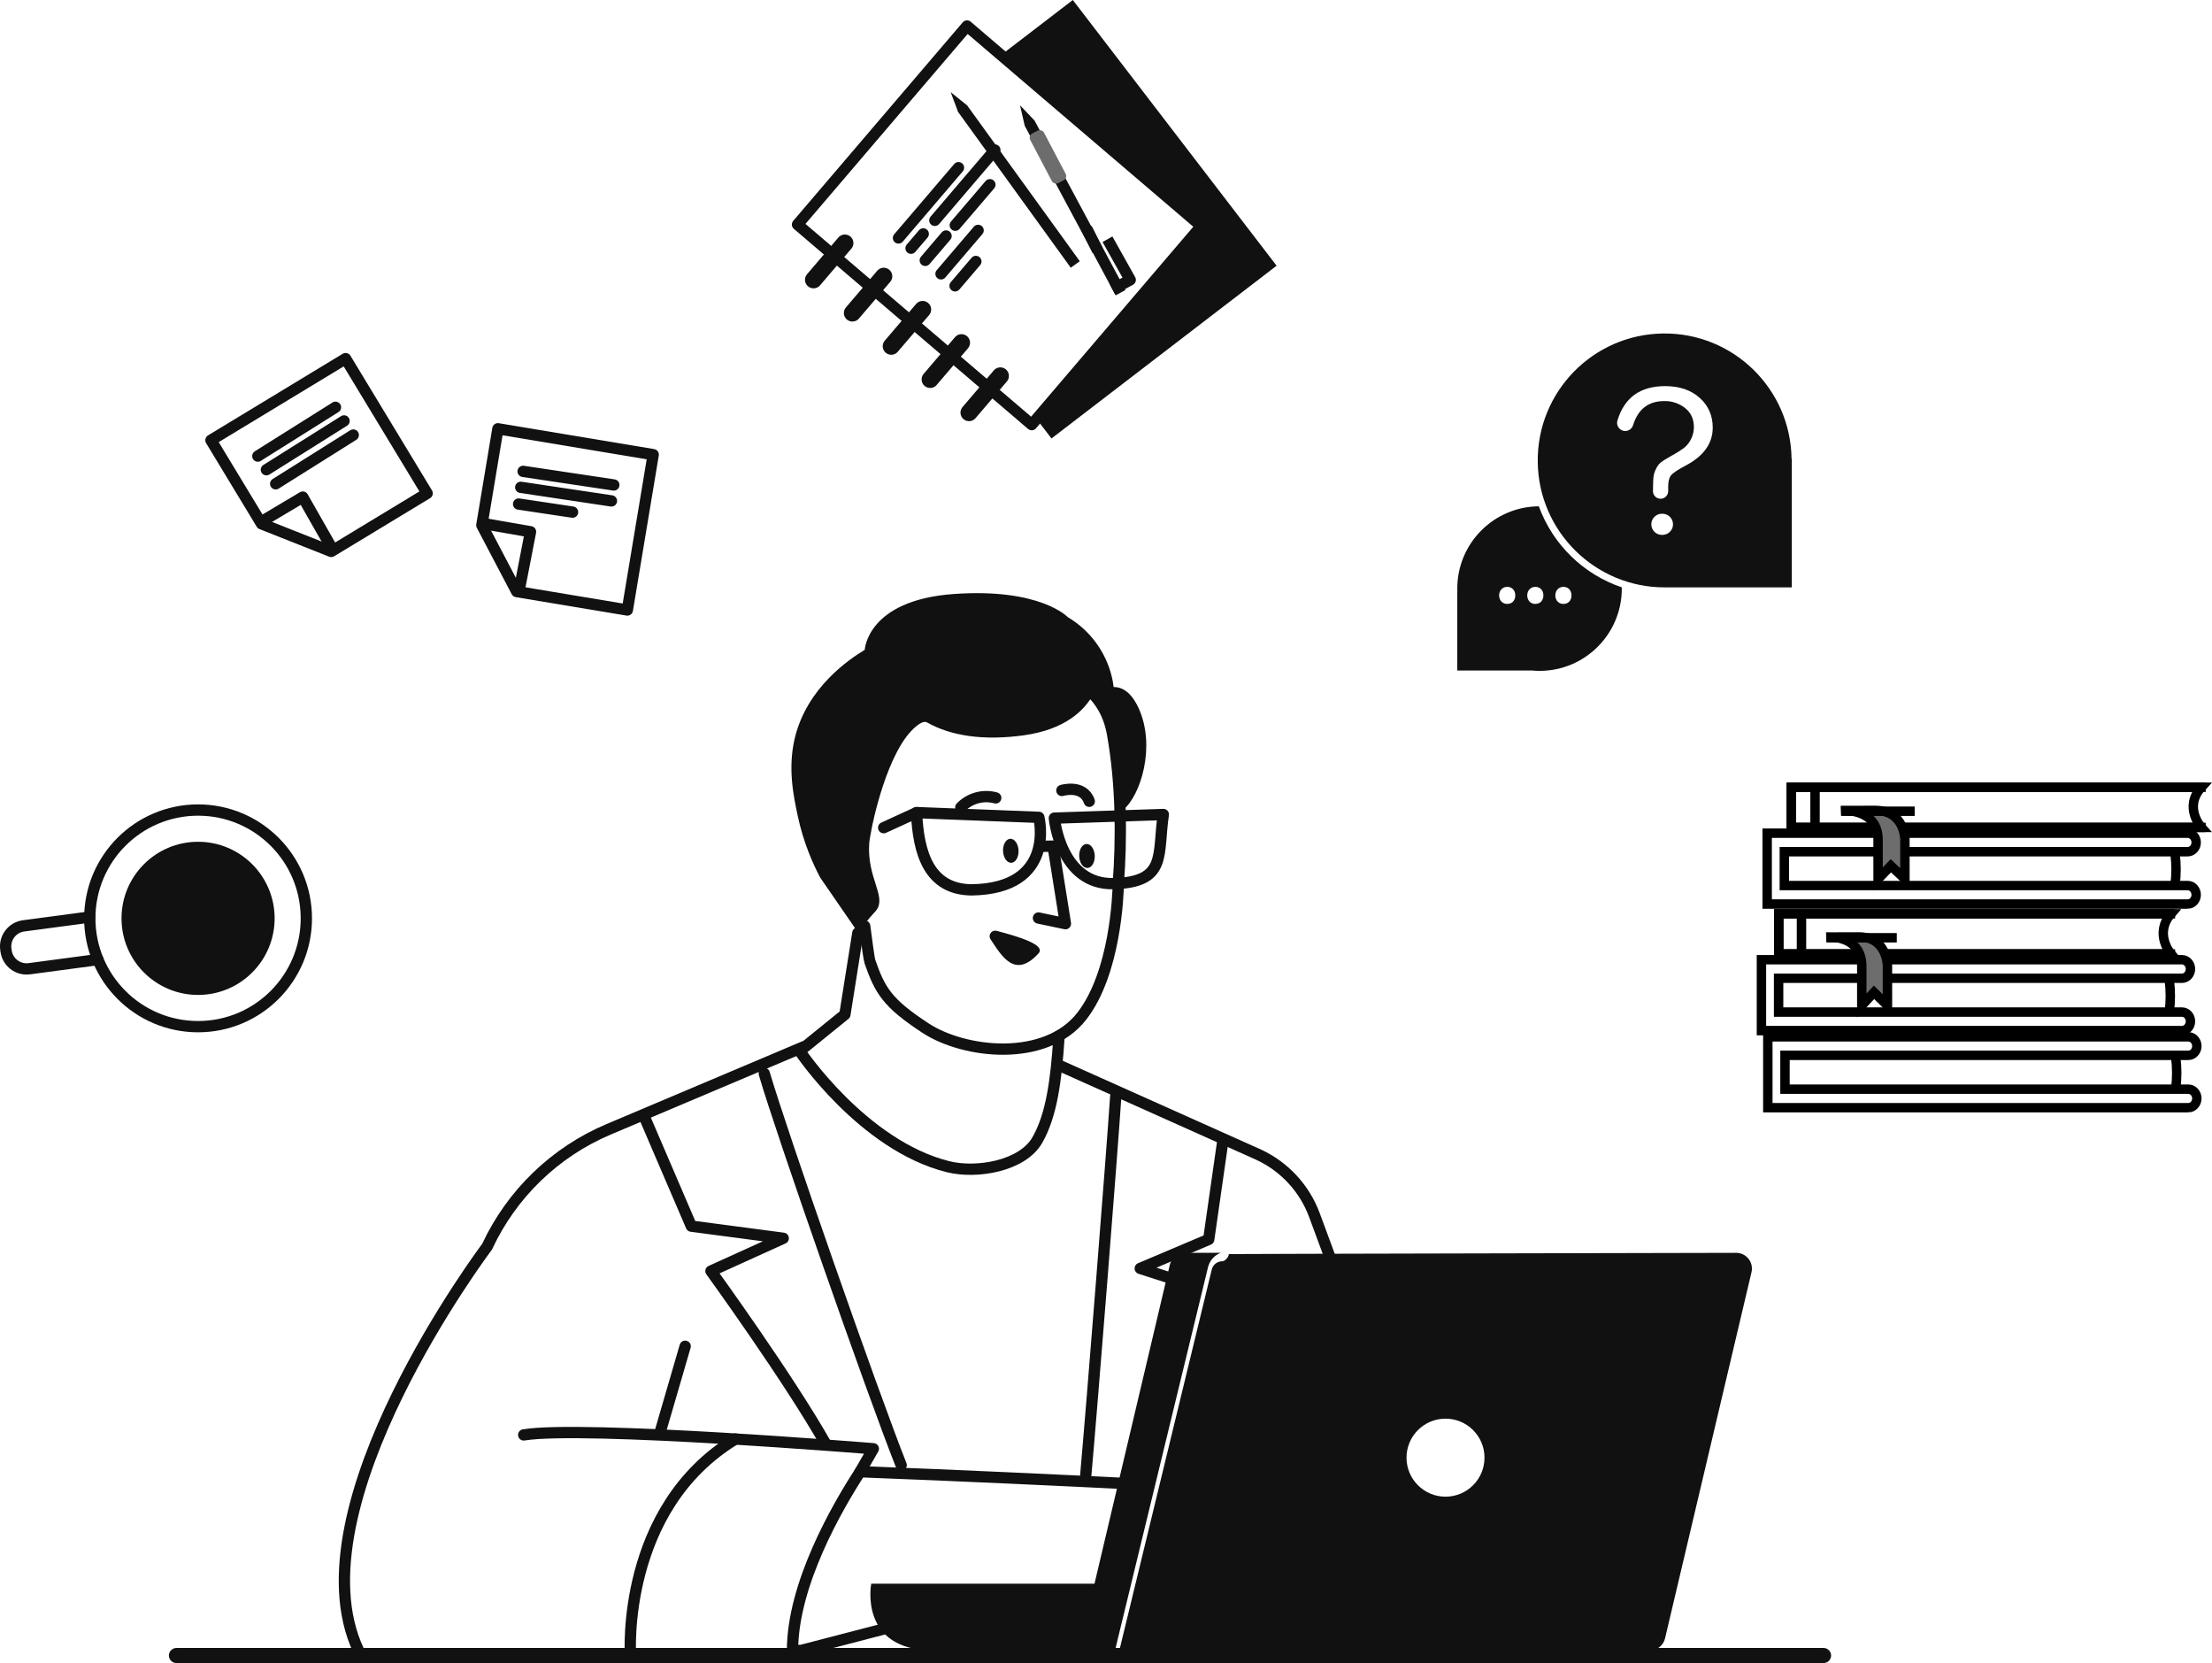 <?xml version="1.0" encoding="UTF-8"?>
<svg id="Layer_2" data-name="Layer 2" xmlns="http://www.w3.org/2000/svg" viewBox="0 0 1175.08 883.21">
  <defs>
    <style>
      .cls-1, .cls-2 {
        fill: #6d6d6d;
      }

      .cls-1, .cls-3 {
        stroke: #000;
        stroke-miterlimit: 10;
        stroke-width: 5px;
      }

      .cls-4 {
        fill: #111;
      }

      .cls-5, .cls-3, .cls-6, .cls-7, .cls-8, .cls-9 {
        fill: none;
      }

      .cls-5, .cls-6, .cls-7, .cls-8, .cls-9 {
        stroke: #111;
        stroke-linejoin: round;
      }

      .cls-5, .cls-8 {
        stroke-width: 6px;
      }

      .cls-6 {
        stroke-width: 9.08px;
      }

      .cls-6, .cls-7, .cls-8, .cls-9 {
        stroke-linecap: round;
      }

      .cls-7 {
        stroke-width: 8px;
      }

      .cls-9 {
        stroke-width: 6px;
      }
    </style>
  </defs>
  <g id="Layer_1-2" data-name="Layer 1">
    <g id="Layer_2-2" data-name="Layer 2">
      <g id="outline_III" data-name="outline III">
        <g id="support">
          <g id="man">
            <g id="jacket">
              <path id="jacket-2" class="cls-8" d="m708.85,673.97l-10.56-28.58c-5.23-14.15-15.82-25.67-29.48-32.08l-105.43-47.2-.86-.08"/>
              <path id="jacket-3" class="cls-8" d="m427.08,555.89l-103.7,43.84c-28.55,12.07-51.59,34.31-64.65,62.42,0,0-104.08,138.07-68.28,214.39"/>
            </g>
            <g id="lines_jacket" data-name="lines jacket">
              <path class="cls-8" d="m342.73,594.11l24.52,57.08,48.83,6.44-38.4,17.41s41.57,57.32,61.2,92.19"/>
              <polyline class="cls-8" points="649.46 606.94 642.11 658.23 605.73 673.63 626.51 680.29"/>
              <path class="cls-8" d="m278.21,762.05c31.67-5.16,185.73,7.36,185.73,7.36l-7.16,12.46"/>
              <line class="cls-8" x1="350.76" y1="760.37" x2="363.98" y2="714.98"/>
              <path class="cls-8" d="m334.92,878.8s-5.25-77.5,55.78-114.56"/>
              <path class="cls-8" d="m406,570.1c8.91,30.67,57.4,169.34,72.73,208.01"/>
              <path class="cls-8" d="m592.73,582.11c-1.96,29.78-12.63,164.45-16,202"/>
            </g>
            <path id="neck" class="cls-8" d="m455.71,495.5l-6.88,43.28-23.99,19.44s33.35,49.99,78.7,61.37c15.37,3.86,39.59-.34,47.48-14.06,7.61-13.21,10.03-31.84,11.49-54.01.01-.4-.07-.8-.24-1.16"/>
            <g id="head">
              <path id="face" class="cls-8" d="m459.35,491.84c1.28,9.97,2.36,17.66,2.77,18.84,5.32,15.18,8.97,21.88,29.62,35.37,20.65,13.49,63.81,18.31,83.01-6.48,17.78-22.95,19.22-64.3,19.33-70.29,1.72-22.97,1.82-52.38-3.1-79.68-7.46-41.47-58.86-36.07-66.35-35.13-62.39,7.75-71.09,55.85-71.84,77.11"/>
              <polyline id="nose" class="cls-8" points="559.62 450.54 565.99 490.55 551.66 487.54"/>
              <ellipse id="eye_II" data-name="eye II" class="cls-4" cx="577.44" cy="454.59" rx="4.13" ry="6.38" transform="translate(-17.71 23.44) rotate(-2.29)"/>
              <ellipse id="eye" class="cls-4" cx="536.96" cy="451.84" rx="4.12" ry="6.38" transform="translate(-19.27 23.95) rotate(-2.51)"/>
              <path id="brow" class="cls-8" d="m510.41,428.78c4.81-4.93,11.91-6.86,18.55-5.03"/>
              <path id="brow_II" data-name="brow II" class="cls-8" d="m564.09,419.8s11.3-3.44,14.56,5.75"/>
              <path id="mouth" class="cls-4" d="m551.66,506.37c-12.51,13.68-19.48,1.45-25.42-7.49-.92-1.35-.57-3.19.79-4.11.71-.48,1.59-.63,2.42-.41,11.22,2.95,26.45,7.4,22.22,12.01Z"/>
              <path id="hair" class="cls-4" d="m604.76,375.86c-3.99-8.57-8.88-11.02-13.18-11-.17-1.57-.43-3.13-.77-4.67-3.06-13.59-11.58-25.32-23.56-32.43,0,0-14.6-15.6-60.65-12.29-46.04,3.31-47.23,29.66-47.23,29.66-7.66,4.59-30.69,19.76-37.17,46.95-3.79,15.92-.66,30.69,1.54,41.04,3.05,14.4,8.09,25.62,12,33,6.67,9.67,13.33,19.33,20,29,.86-1.11,2.25-2.87,4-5,4.33-5.25,5.17-5.8,6-7,5.03-7.26-5.17-17.11-4-35,.12-1.8.55-4.05,1.4-8.55,0,0,7.93-41.65,23.9-54.11.85-.67,3.46-2.74,5.29-1.86.09.04.17.09.26.13,12.91,7.29,30.42,9.67,51.21,6.79,22.46-3.11,32.51-13.57,37.01-21.85.15.15.29.3.43.46l.61.68.28.32.52.62.35.44c.15.19.29.39.45.58l.39.52c.14.18.27.36.4.55l.41.59c.12.17.23.34.34.52l.44.68.29.48c.15.26.31.52.46.77l.25.45.46.86c.07.14.14.27.2.4.16.33.33.66.48.99,1.62,3.5,2.78,7.19,3.44,10.99,2.34,13.56,3.68,27.26,4.01,41.02.6.06,1.2-.14,1.65-.54,9.19-7.34,17.58-33.8,8.09-54.18Z"/>
              <g id="glasses">
                <path class="cls-8" d="m551.87,434.09s9.56,38-35.96,38.5c-22.47-.39-28.07-19.6-29.01-41.03l64.97,2.52Z"/>
                <line class="cls-8" x1="486.91" y1="431.57" x2="469.45" y2="439.57"/>
                <line class="cls-8" x1="561.63" y1="449.33" x2="552.54" y2="449.48"/>
                <path class="cls-8" d="m560.1,434.49s3.18,35.59,31.63,34.79c28.45-.81,23.07-15.49,26.27-36.71l-57.89,1.93Z"/>
              </g>
            </g>
            <path id="hand" class="cls-8" d="m596.05,787.77c-28.74-1.42-85.34-4.13-139.1-6.17-12.32,18.93-35.94,59.9-35.94,94.94h4.53l45.28-11.76"/>
          </g>
          <g id="message_bubbles" data-name="message bubbles">
            <path id="_..." data-name=" ..." class="cls-4" d="m861.53,311.93c-20.44-6.94-36.65-22.76-44.06-43.04-23.99.2-43.32,19.71-43.32,43.69,0,.62,0,1.24.05,1.85l-.05-.05v41.73h39.92c1.25.11,2.51.18,3.78.18,24.13,0,43.7-19.56,43.7-43.7,0-.22,0-.45-.01-.65Zm-60.89,8.81c-2.53,0-4.26-1.95-4.26-4.54s1.81-4.54,4.33-4.54,4.26,1.88,4.26,4.54-1.66,4.54-4.33,4.54Zm14.93,0c-2.53,0-4.26-1.95-4.26-4.54s1.8-4.54,4.33-4.54,4.26,1.88,4.26,4.54-1.66,4.54-4.33,4.54Zm14.92,0c-2.52,0-4.26-1.95-4.26-4.54s1.8-4.54,4.33-4.54,4.26,1.88,4.26,4.54-1.66,4.54-4.33,4.54Z"/>
            <g id="_" data-name=" ">
              <path class="cls-4" d="m951.73,243.69c-.47-37.23-31.03-67.04-68.26-66.58-37.23.47-67.04,31.03-66.58,68.26.46,36.9,30.51,66.58,67.41,66.58h67.56v-68.41l-.13.14Zm-69.22,40.35h-.29c-3.08-.35-5.3-3.13-4.96-6.21.29-2.61,2.35-4.66,4.96-4.96h.29c3.08-.35,5.86,1.87,6.21,4.96.35,3.08-1.87,5.86-4.96,6.21-.42.05-.84.05-1.25,0Zm12.81-36.7c-4.21,2.23-6.79,3.98-7.73,5.24s-1.4,3.24-1.4,5.93v2.15c.09,2.23-1.64,4.12-3.87,4.21-2.23.09-4.12-1.64-4.21-3.87,0-.11,0-.22,0-.34.04-3.51.11-5.84.22-6.93.14-1.51.56-2.99,1.22-4.36.55-1.27,1.33-2.42,2.3-3.41.85-.81,2.86-2.1,6.03-3.88,2.49-1.31,4.87-2.82,7.11-4.51,3.08-2.72,4.84-6.63,4.85-10.74,0-4.3-1.56-7.68-4.68-10.14-3.14-2.47-7.03-3.77-11.02-3.69-8.43,0-13.96,4.27-16.61,12.82-.69,2.29-3.11,3.59-5.4,2.9-2.29-.69-3.59-3.11-2.9-5.4h0c3.68-12.17,12.13-18.26,25.36-18.26,7.56,0,13.66,2.07,18.3,6.2,4.64,4.13,6.97,9.43,6.97,15.9-.04,8.42-4.89,15.14-14.54,20.17Z"/>
            </g>
          </g>
          <g id="laptop">
            <path class="cls-4" d="m592.46,875.93l49.27-202.91c.84-3.54,3.41-6.43,6.82-7.68h-18.99c-3.88,0-7.25,2.67-8.14,6.45l-39.99,169.29h-118.61s-6.88,35.46,33.17,35.46h96.39c0-.21.03-.41.09-.61Z"/>
            <path class="cls-4" d="m922.31,665.36s-269.58.56-269.52.66c0,1.43-1.99,3.82-3.44,3.82-2.67-.02-5,1.8-5.63,4.4l-49.1,202.3h281.76c3.88,0,7.25-2.66,8.14-6.44l45.93-194.45c1.06-4.5-1.73-9.01-6.23-10.07-.63-.15-1.27-.22-1.91-.22Zm-154.41,129.5c-11.44,0-20.72-9.27-20.72-20.71,0-11.44,9.27-20.72,20.71-20.72,11.44,0,20.72,9.27,20.72,20.71h0c0,11.45-9.27,20.72-20.71,20.72Z"/>
          </g>
          <line id="line-2" class="cls-7" x1="93.73" y1="879.21" x2="968.73" y2="879.21"/>
        </g>
      </g>
    </g>
    <g id="notepad">
      <g id="notepad-2">
        <polygon class="cls-4" points="678.17 141.12 569.91 0 531.78 29.24 638.13 120.07 550.64 222.51 558.58 232.86 678.17 141.12"/>
        <rect class="cls-9" x="461.56" y="37.85" width="138.66" height="163.63" transform="translate(95.12 445.64) rotate(-49.5)"/>
        <line class="cls-6" x1="448.82" y1="129.09" x2="432.17" y2="148.59"/>
        <line class="cls-6" x1="469.47" y1="146.73" x2="452.83" y2="166.22"/>
        <line class="cls-6" x1="490.12" y1="164.37" x2="473.47" y2="183.86"/>
        <line class="cls-6" x1="510.77" y1="182.01" x2="494.13" y2="201.5"/>
        <line class="cls-6" x1="531.42" y1="199.64" x2="514.78" y2="219.13"/>
      </g>
      <g id="lines-5">
        <line class="cls-8" x1="477.29" y1="126.38" x2="509.18" y2="89.05"/>
        <line class="cls-8" x1="496.61" y1="117.02" x2="528.5" y2="79.68"/>
        <line class="cls-8" x1="483.97" y1="131.83" x2="490.46" y2="124.23"/>
        <line class="cls-8" x1="507.36" y1="151.8" x2="518.41" y2="138.85"/>
        <line class="cls-8" x1="499.9" y1="145.43" x2="519.61" y2="122.35"/>
        <line class="cls-8" x1="491.53" y1="138.28" x2="502.58" y2="125.33"/>
        <line class="cls-8" x1="507.47" y1="119.61" x2="525.86" y2="98.09"/>
      </g>
      <g id="pens">
        <g id="pen">
          <polygon class="cls-4" points="541.88 55.93 544.37 66.82 592.66 156.84 597.87 154.04 549.58 64.03 541.88 55.93"/>
          <polyline class="cls-5" points="590.97 153.7 600.41 148.63 588.32 127.05"/>
          <rect class="cls-2" x="552.56" y="68.43" width="8.28" height="29.77" rx="2.51" ry="2.51" transform="translate(25.17 268.61) rotate(-27.73)"/>
          <line class="cls-5" x1="577.24" y1="121.31" x2="583.13" y2="133.13"/>
        </g>
        <polygon id="pencil" class="cls-4" points="505.03 48.95 508.95 59.42 568.82 142.18 573.61 138.72 513.75 55.95 505.03 48.95"/>
      </g>
    </g>
    <g id="cup">
      <path id="handle" class="cls-8" d="m52.02,509.62l-36.45,4.86c-6.01.8-11.54-3.42-12.34-9.44l-.14-.99c-.8-6.01,3.43-11.54,9.44-12.34,0,0,0,0,0,0l35.16-4.68"/>
      <circle id="mug" class="cls-8" cx="105.22" cy="487.72" r="57.52"/>
      <circle id="juice" class="cls-4" cx="105.22" cy="487.72" r="40.67"/>
    </g>
    <g id="post-it">
      <polygon class="cls-8" points="226.92 262 175.96 292.86 138.95 278.2 112.06 233.79 183.59 190.46 226.92 262"/>
      <g id="lines-3">
        <g id="lines-4">
          <line class="cls-8" x1="136.96" y1="242.22" x2="178.22" y2="216.3"/>
          <line class="cls-8" x1="141.51" y1="249.47" x2="182.77" y2="223.55"/>
          <line class="cls-8" x1="146.44" y1="256.94" x2="187.67" y2="231.04"/>
        </g>
        <polyline class="cls-8" points="176.16 290.89 160.84 264 140.11 276.33"/>
      </g>
    </g>
    <g id="post-it-2" data-name="post-it">
      <polygon class="cls-8" points="333.26 323.96 274.49 314.17 255.97 278.93 264.5 227.72 347 241.46 333.26 323.96"/>
      <g id="lines-3-2" data-name="lines-3">
        <g id="lines-4-2" data-name="lines-4">
          <line class="cls-8" x1="277.9" y1="250.34" x2="326.09" y2="257.56"/>
          <line class="cls-8" x1="276.63" y1="258.81" x2="324.82" y2="266.03"/>
          <line class="cls-8" x1="275.5" y1="267.69" x2="304.16" y2="271.98"/>
        </g>
        <polyline class="cls-8" points="275.93 312.8 281.83 282.42 258.06 278.27"/>
      </g>
    </g>
    <g>
      <g id="books">
        <g id="_1-4" data-name=" 1-4">
          <path class="cls-3" d="m1152.4,520.49c.72,5.57.72,11.24,0,16.81"/>
          <path class="cls-3" d="m1159.08,547.33h-223.35v-37.64h223.35c2.53,0,4.56,2.2,4.56,4.92s-2.04,4.92-4.56,4.92h-214.23v17.96h214.23c2.53,0,4.56,2.21,4.56,4.92s-2.04,4.92-4.56,4.92Z"/>
        </g>
        <g id="_2-4" data-name=" 2-4">
          <polyline class="cls-3" points="1155.49 506.63 944.93 506.63 944.93 485.31 1155.49 485.31"/>
          <path class="cls-3" d="m1153.3,506.63s-9.25-10.66,0-21.32h-208.37v21.32h208.37Z"/>
          <line class="cls-3" x1="957" y1="485.31" x2="957" y2="506.63"/>
          <path class="cls-1" d="m970.24,497.63s18.79-1.58,18.79,15.5v20.88l6.5-7,7.14,7v-20.88s.05-15.54-15.2-15.54-17.23.04-17.23.04Z"/>
          <line class="cls-3" x1="970.24" y1="498.03" x2="1007.63" y2="498.03"/>
        </g>
      </g>
      <g id="books-2" data-name="books">
        <g id="_1-4-2" data-name=" 1-4">
          <path class="cls-3" d="m1155.44,453.29c.72,5.57.72,11.24,0,16.81"/>
          <path class="cls-3" d="m1162.12,480.13h-223.35v-37.64h223.35c2.53,0,4.56,2.2,4.56,4.92s-2.04,4.92-4.56,4.92h-214.23v17.96h214.23c2.53,0,4.56,2.21,4.56,4.92s-2.04,4.92-4.56,4.92Z"/>
        </g>
        <g id="_2-4-2" data-name=" 2-4">
          <polyline class="cls-3" points="1171.73 439.43 951.58 439.43 951.58 418.11 1171.73 418.11"/>
          <path class="cls-3" d="m1169.44,439.43s-9.68-10.66,0-21.32h-217.86v21.32h217.86Z"/>
          <line class="cls-3" x1="964.2" y1="418.11" x2="964.2" y2="439.43"/>
          <path class="cls-1" d="m978.04,430.43s19.65-1.58,19.65,15.5v20.88l6.79-7,7.47,7v-20.88s.06-15.54-15.89-15.54-18.02.04-18.02.04Z"/>
          <line class="cls-3" x1="978.04" y1="430.83" x2="1017.14" y2="430.83"/>
        </g>
        <g id="_1-4-3" data-name=" 1-4">
          <path class="cls-3" d="m1155.8,561.43c.72,5.57.72,11.24,0,16.81"/>
          <path class="cls-3" d="m1162.47,588.27h-223.35v-37.64h223.35c2.53,0,4.56,2.2,4.56,4.92s-2.04,4.92-4.56,4.92h-214.23v17.96h214.23c2.53,0,4.56,2.21,4.56,4.92s-2.04,4.92-4.56,4.92Z"/>
        </g>
      </g>
    </g>
  </g>
</svg>